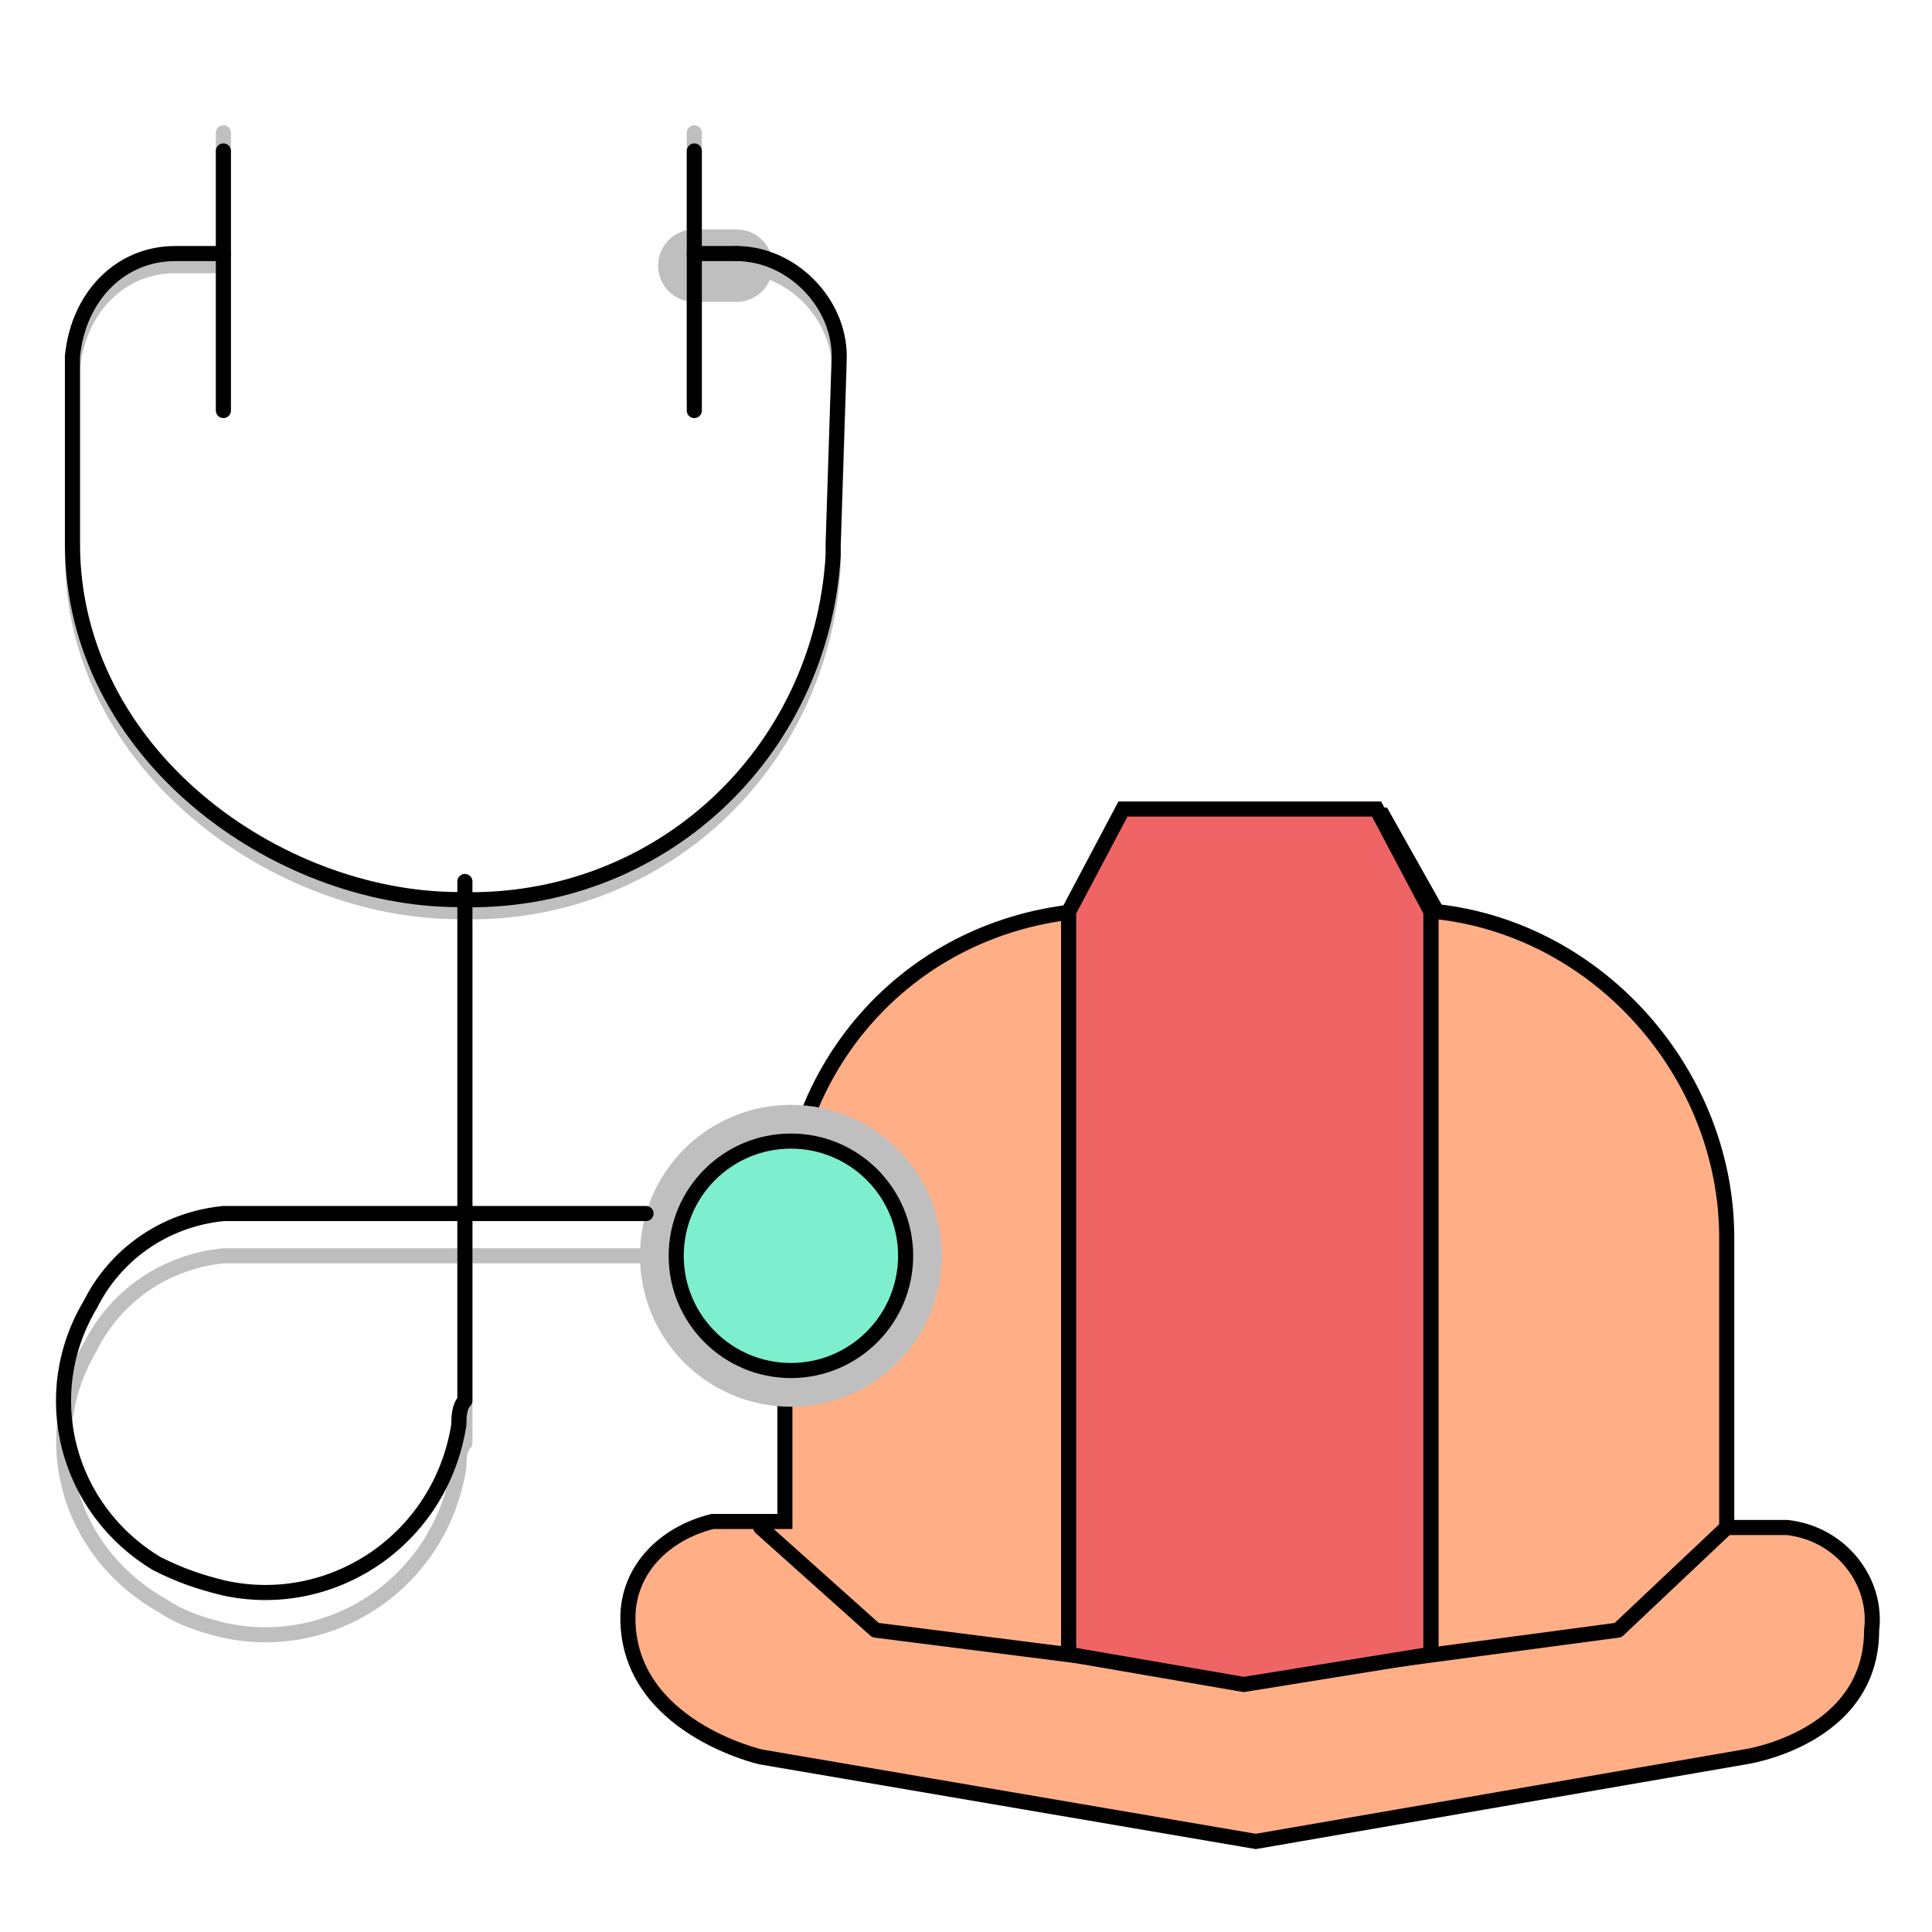 <?xml version="1.0" encoding="utf-8"?>
<!-- Generator: Adobe Illustrator 26.5.0, SVG Export Plug-In . SVG Version: 6.00 Build 0)  -->
<svg version="1.1" id="Livello_1" xmlns="http://www.w3.org/2000/svg" xmlns:xlink="http://www.w3.org/1999/xlink" x="0px" y="0px"
	 viewBox="0 0 32 32" style="enable-background:new 0 0 32 32;" xml:space="preserve">
<style type="text/css">
	.st0{fill:#FFAE85;stroke:#000000;stroke-width:0.25;stroke-miterlimit:10;}
	.st1{fill:none;stroke:#000000;stroke-width:0.25;stroke-linecap:round;stroke-linejoin:round;}
	.st2{fill:none;stroke:#000000;stroke-width:0.25;stroke-miterlimit:10;}
	.st3{fill:none;stroke:#BFBFBF;stroke-width:0.25;stroke-linecap:round;stroke-linejoin:round;}
	.st4{fill:#BFBFBF;stroke:#BFBFBF;stroke-width:1.2;stroke-linecap:round;stroke-linejoin:round;}
	.st5{fill:none;stroke:#BFBFBF;stroke-width:1.2;stroke-linecap:round;stroke-linejoin:round;}
	.st6{fill:#7DEECE;stroke:#000000;stroke-width:0.25;stroke-miterlimit:10;}
	.st7{fill:#EF6565;stroke:#000000;stroke-width:0.25;stroke-miterlimit:10;}
</style>
<path class="st0" d="M28.6,25.3h1c0.9,0.1,1.5,0.9,1.4,1.7c0,1.8-2.1,2.1-2.1,2.1l-8.1,1.4l-8.2-1.4c0,0-2.2-0.5-2.2-2.3
	c0-0.8,0.6-1.4,1.4-1.6H13v-4.7c0-2.8,2-5.1,4.8-5.4l0.9-1.6h4.2l0.9,1.6c2.7,0.3,4.8,2.7,4.8,5.4L28.6,25.3z"/>
<polyline class="st1" points="12.6,25.3 14.5,27 20.8,27.8 26.8,27 28.6,25.3 "/>
<line class="st2" x1="17.7" y1="27.5" x2="17.7" y2="15"/>
<line class="st2" x1="23.7" y1="27.5" x2="23.7" y2="15"/>
<line class="st3" x1="3.7" y1="6.6" x2="3.7" y2="2.2"/>
<line class="st3" x1="11.5" y1="6.6" x2="11.5" y2="2.2"/>
<circle class="st4" cx="13.1" cy="20.8" r="1.9"/>
<path class="st3" d="M10.7,20.8h-7c-1,0.1-1.8,0.7-2.2,1.5c-0.9,1.5-0.4,3.4,1.2,4.3c0.3,0.2,0.6,0.3,1,0.4c1.8,0.4,3.6-0.8,3.9-2.7
	c0-0.1,0-0.3,0.1-0.4c0-0.9,0-8.6,0-8.6"/>
<path class="st3" d="M3.7,4.4H2.9C2,4.4,1.3,5.1,1.2,6.1v3.1c0,3.5,3.4,5.9,6.4,5.9c3.3,0.1,6-2.4,6.2-5.7c0-0.1,0-0.1,0-0.2
	l0.1-3.1c0-0.9-0.8-1.7-1.7-1.7"/>
<line class="st5" x1="12.2" y1="4.4" x2="11.5" y2="4.4"/>
<line class="st1" x1="3.7" y1="6.8" x2="3.7" y2="2.5"/>
<line class="st1" x1="11.5" y1="6.8" x2="11.5" y2="2.5"/>
<circle class="st6" cx="13.1" cy="20.8" r="1.9"/>
<path class="st1" d="M10.7,20.1h-7c-1,0.1-1.8,0.7-2.2,1.5c-0.9,1.5-0.4,3.4,1.1,4.3c0.4,0.2,0.7,0.3,1.1,0.4
	c1.8,0.4,3.6-0.8,3.9-2.7c0-0.1,0-0.3,0.1-0.4c0-0.9,0-8.6,0-8.6"/>
<path class="st1" d="M3.7,4.2H2.9C2,4.2,1.3,4.9,1.2,5.9V9c0,3.5,3.4,5.9,6.4,5.9c3.3,0.1,6-2.4,6.2-5.7c0-0.1,0-0.1,0-0.2l0.1-3.1
	c0-0.9-0.8-1.7-1.7-1.7"/>
<line class="st1" x1="12.2" y1="4.2" x2="11.5" y2="4.2"/>
<polygon class="st7" points="18.6,13.4 17.7,15.1 17.7,27.4 20.6,27.9 23.7,27.4 23.7,15.1 22.8,13.4 "/>
</svg>
